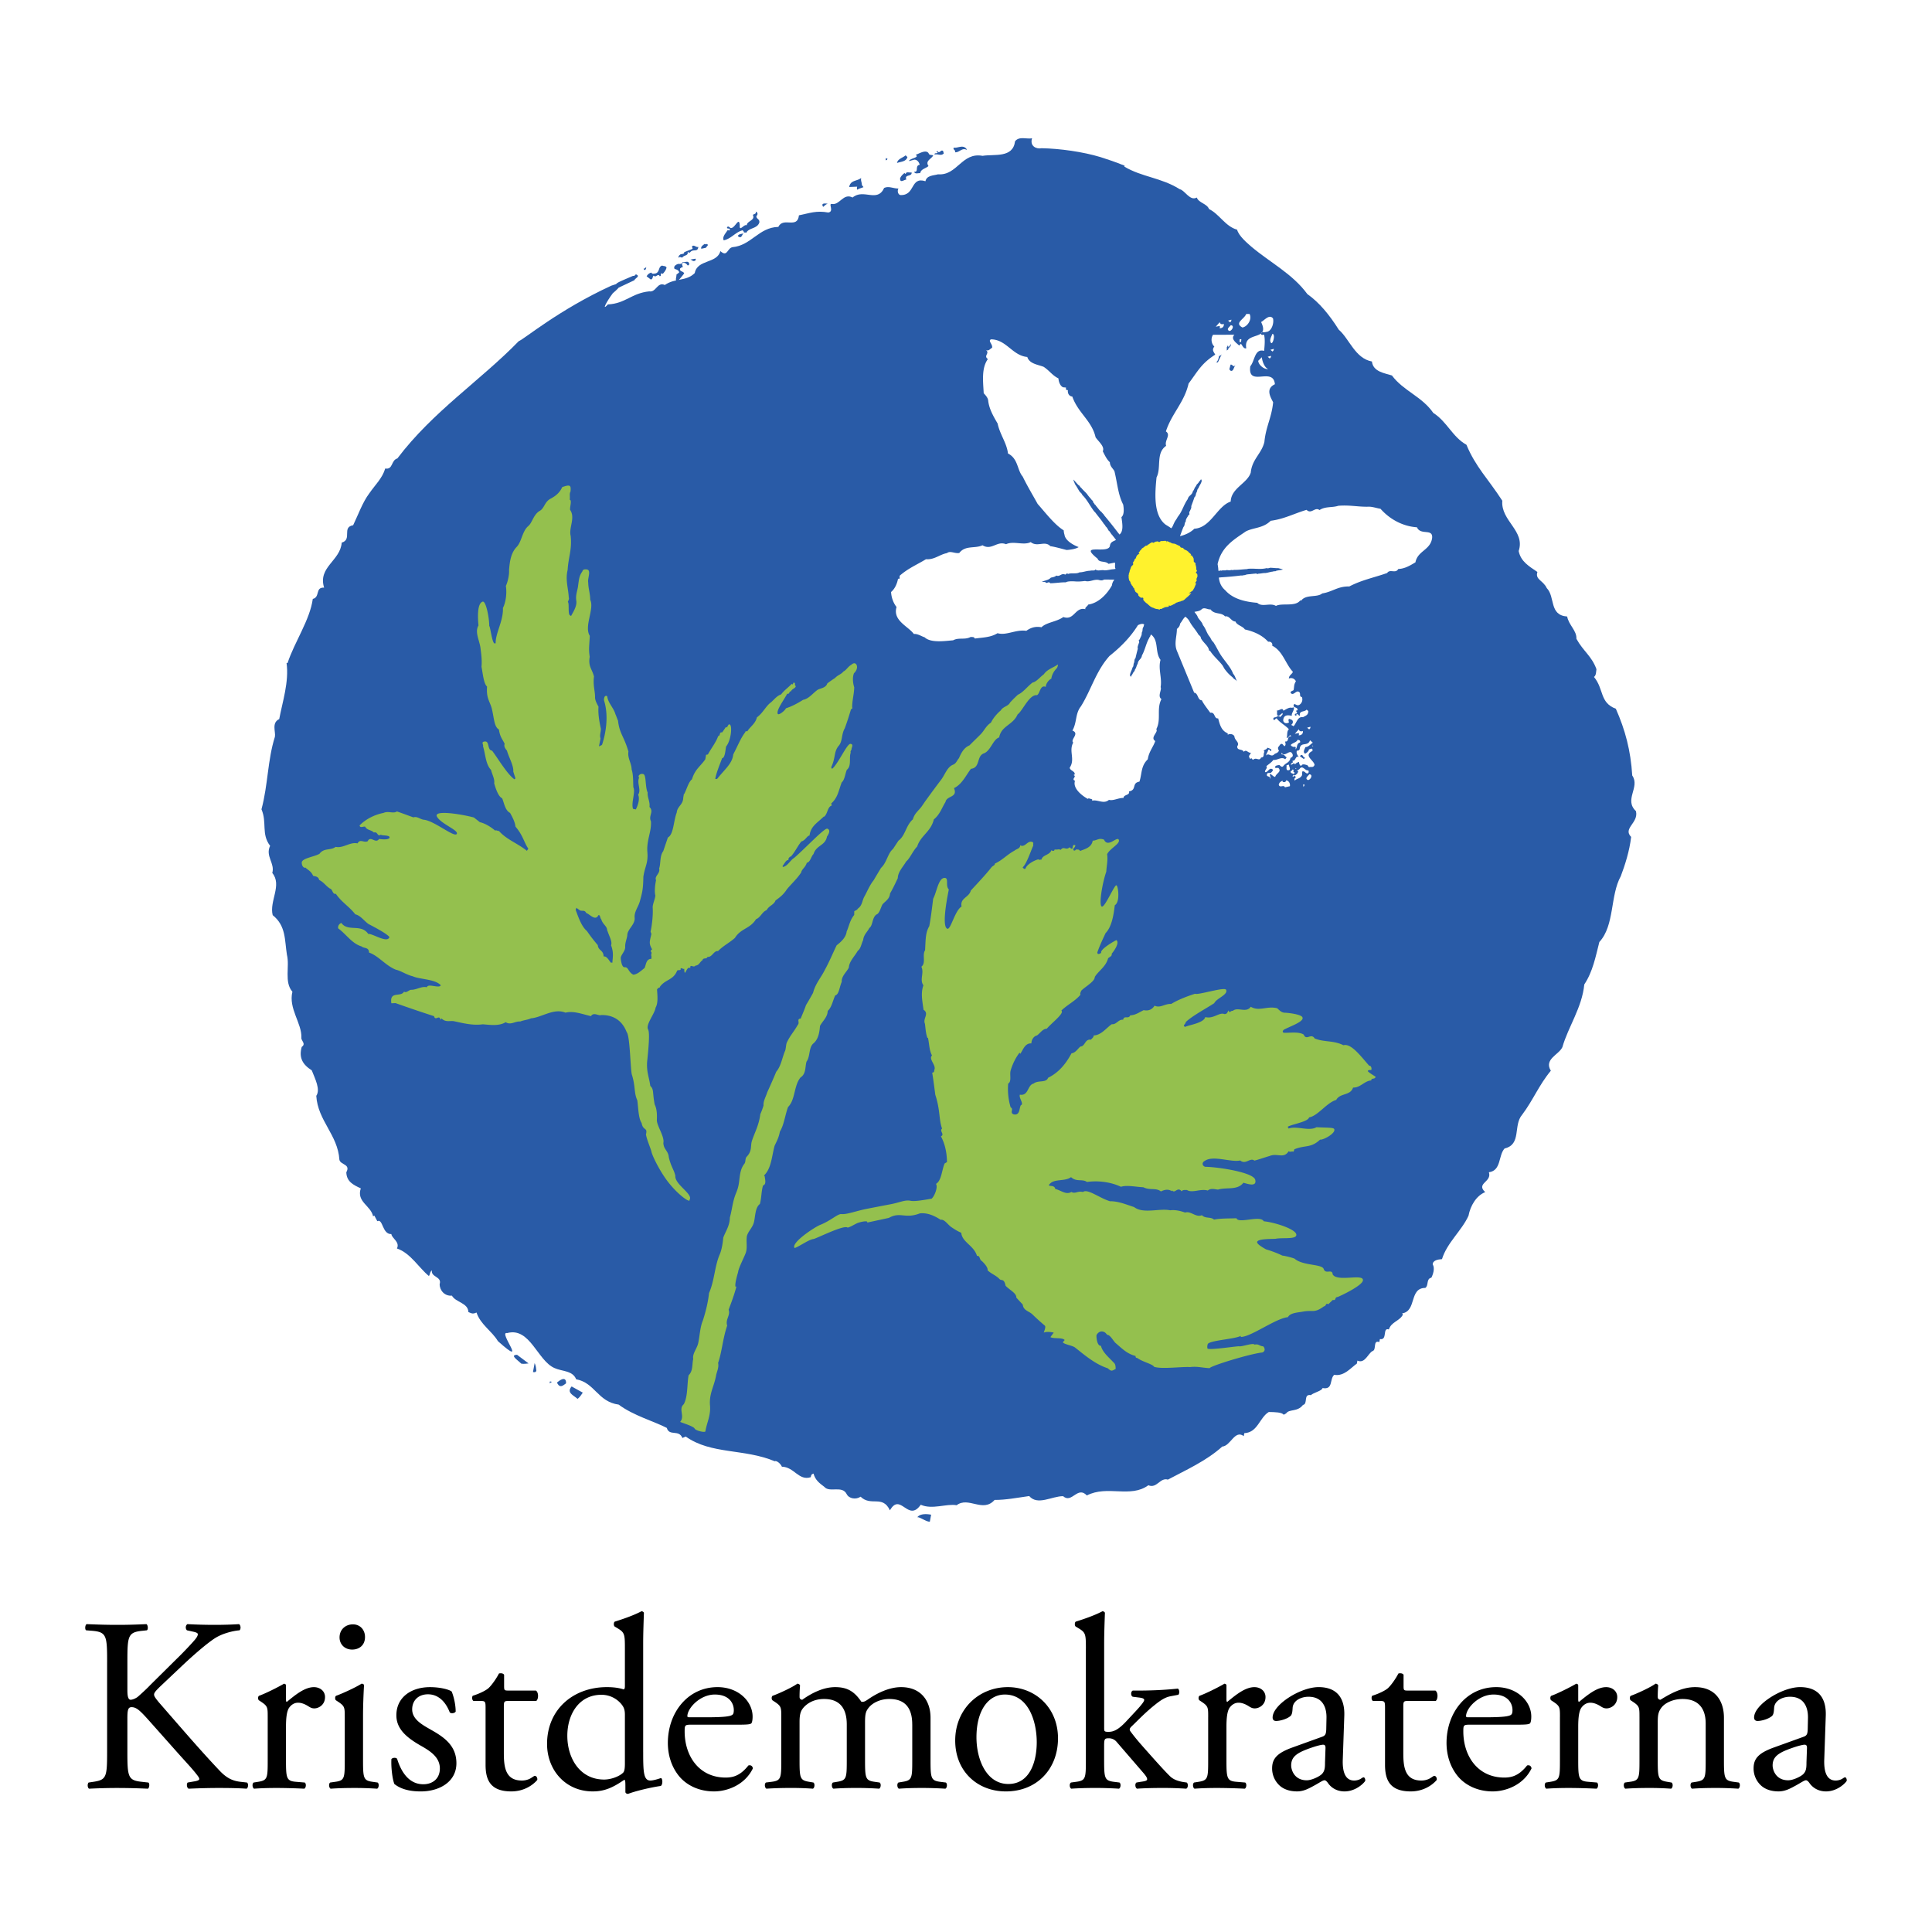 <svg xmlns="http://www.w3.org/2000/svg" width="2500" height="2500" viewBox="0 0 192.756 192.756"><g fill-rule="evenodd" clip-rule="evenodd"><path fill="#fff" d="M0 0h192.756v192.756H0V0z"/><path d="M103.912 14.788c1.84.033 4.137.356 5.885.886.775.246 1.451.474 2.404.855l-.018.099c1.754 1.043 3.693 1.094 5.529 2.254.494.092 1.006 1.212 1.691.826.205.551 1.016.599 1.221 1.149 1.035.5 1.627 1.737 2.799 2.056.186.65.986 1.311 1.428 1.7 1.861 1.575 4.111 2.709 5.582 4.725 1.18.833 2.186 2.044 3.135 3.553 1.062.915 1.623 2.863 3.309 3.176.113 1.046 1.32 1.167 1.996 1.395 1.148 1.545 2.996 2.092 4.127 3.736 1.375.871 1.912 2.405 3.307 3.176.92 2.22 2.143 3.369 3.578 5.583-.168 2.019 2.316 2.992 1.633 5.019.213 1.064 1.049 1.527 1.869 2.089-.246.774.564.822.932 1.607.863.878.217 2.706 2.037 2.838.15.848.971 1.41.922 2.221.689 1.255 1.527 1.718 2 3.035-.037.199-.012.613-.246.774 1.006 1.212.551 2.563 2.18 3.172.941 2.123 1.484 4.17 1.637 6.659.809 1.175-.854 2.405.369 3.553.293 1.182-1.34 1.7-.479 2.577-.158 1.406-.631 2.856-1.031 3.911-1.08 1.952-.602 4.911-2.141 6.573-.375 1.469-.65 2.955-1.502 4.233-.225 2.315-1.602 4.213-2.186 6.258-.344.757-1.861 1.192-1.152 2.35-1.184 1.421-1.775 2.95-2.863 4.39-.914 1.062-.035 2.966-1.75 3.366-.643.701-.305 2.198-1.568 2.375.33.983-1.328 1.087-.367 1.982-.885.349-1.482 1.365-1.666 2.356-.691 1.512-2.137 2.68-2.646 4.328-.416.024-.947.132-.922.547.242.353.016 1.027-.141 1.307-.531.105-.246.775-.598 1.017-1.641.004-.836 2.305-2.316 2.544l.08.117c-.326.657-1.156.709-1.402 1.483-.674-.229-.102 1.108-.896.961l-.055.298c-.676-.229-.246.774-.678.899-.451.224-.754 1.296-1.51.951l-.053.297c-.59.403-1.27 1.303-2.26 1.12-.488.422-.076 1.522-1.166 1.321-.057.296-.904.447-1.158.708-.793-.146-.264.874-.797.979-.543.721-1.387.385-1.676.844l-.246.135c-.17-.257-.875-.266-1.486-.276-.922.547-1.098 2.052-2.441 2.11l-.055.298c-.9-.679-1.311.987-2.143 1.039-1.6 1.446-3.721 2.386-5.428 3.299-.775-.245-1.094.925-1.949.562-1.781 1.312-4.094-.04-6.135 1.017-.943-.994-1.49.853-2.371.073-1.127-.004-2.537.966-3.381-.012-1.264.177-2.328.39-3.453.386-1.168 1.321-2.596-.379-3.789.529-.992-.184-2.445.469-3.579-.05-1.26 1.818-2.016-1.294-3.077.56-.734-1.571-1.883-.349-2.925-1.362-.47.323-1.164.194-1.387-.257-.449-.903-1.722-.114-2.225-.721-.54-.406-.899-.679-1.086-1.329-.217.063-.235.162-.272.361-1.201.393-1.656-1.024-2.882-1.047-.143-.334-.552-.642-.719-.543-3.043-1.281-6.337-.661-8.873-2.464l-.334.143c-.349-.884-1.307-.14-1.556-1.005-1.215-.636-3.359-1.238-4.798-2.324-2.1-.287-2.364-2.181-4.247-2.529-.348-.885-1.396-.771-2.151-1.116-1.71-.728-2.445-4.118-4.733-3.493-.971-.208 2.239 3.629-.919.806-.626-1.039-1.743-1.656-2.135-2.855-.335.143-.434.124-.812-.048-.033-.929-1.259-.951-1.645-1.638-.729.069-1.232-.536-1.222-1.149.246-.773-.899-.679-.771-1.373-.234.162-.19.479-.308.559-.98-.796-1.832-2.288-3.183-2.742.327-.657-.528-1.021-.555-1.436-.929.033-.833-1.59-1.401-1.285l-.305-.568-.118.08c-.212-1.064-1.682-1.439-1.227-2.789-.755-.346-1.413-.672-1.446-1.602.463-.837-.583-.723-.69-1.255-.154-2.489-2.151-3.884-2.305-6.373.427-.638-.102-1.659-.451-2.544-.918-.58-1.304-1.267-1.002-2.338.47-.323-.089-.632-.034-.929.059-1.424-1.307-2.907-.895-4.574-.845-.976-.254-2.507-.547-3.689-.238-1.479-.081-2.885-1.42-3.954-.356-1.398.966-2.999-.041-4.21.282-.972-.715-1.67-.216-2.706-.907-1.192-.29-2.309-.862-3.646.657-2.441.603-4.911 1.34-7.235.092-.496-.356-1.398.431-1.765.312-1.686.994-3.711.73-5.605l.099.018c.702-2.125 2.232-4.302 2.519-6.402.748-.169.219-1.189 1.13-1.123-.642-2.067 1.624-2.673 1.755-4.493 1.083-.312-.022-1.542 1.142-1.736.5-1.035.936-2.288 1.615-3.187.562-.818 1.303-1.501 1.585-2.474.793.147.562-.819 1.212-1.005 3.531-4.677 8.311-7.789 12.11-11.698.551-.206 3.971-3.113 9.242-5.539 1.36-.498 1.041 0 .138.763-.606.808-1.154 1.84-.484 1.11 1.758-.085 2.345-1.12 4.122-1.303.695.128.797-.98 1.553-.635 1.058-.727 2.111-.327 2.988-1.189.257-1.388 2.22-.922 2.559-2.192.701.643.667-.285 1.201-.392 1.875-.166 2.621-1.975 4.577-2.023.5-1.035 1.901.25 2.059-1.156 1.065-.213 1.733-.499 2.922-.279.631-.088-.034-.929.363-.855.793.147 1.131-1.123 2.068-.643 1.093-.925 2.458.559 3.148-.954.452-.224.91.066 1.425.06-.154.279-.011.612.187.649 1.524.078.962-1.872 2.511-1.379.11-.595.822-.565 1.255-.69 1.919.15 2.36-2.229 4.44-1.843 1.166-.194 3.029.254 3.242-1.45.408-.539 1.164-.195 1.697-.301-.244.771.412 1.099.943.992z" fill="#295ba7"/><path d="M53.51 136.743c-.037.199-.235.162-.334.145l.165-.893c.143.334.125.434.169.748zM56.473 138.019c-.235.161-.489.423-.749.17l-.163-.235c.373-.343.941-.647.912.065zM54.833 138.022l.037-.198.197.037-.234.161zM58.146 138.944c-.135.18-.29.459-.525.62-.44-.389-1.115-.616-.59-1.237l1.115.617zM52.738 136.03c-.194.015-.428.065-.731.021-.423-.409-1.149-.86-.417-.881l1.148.86zM92.77 151.815c-.316.044-1.036-.499-1.252-.436.271-.36.885-.35 1.381-.258l-.129.694zM72.839 22.71l.027.034c.44.142.872-1.241.942-.258-.049.695.415-.165.701-.011-.011-.428.877-.479.605-1.027.074-.113.375-.079.282-.333.207.054.24.301.072.434-.034.301.334.282.292.643-.195.647-1.063.517-1.306 1.038-.46-.235-.33.754-.83.332.041-.36.956-.104.463-.586-.723.19-1.132.845-1.881 1.002-.172-.354.203-.708.391-1.021.06.006.173.081.214-.006.06-.268-.301-.034-.274-.275.109-.14.189-.04.302.034zM70.51 24.333c.26.121-.028.24-.076.387l-.468.099c-.066-.221.162-.347.33-.48.059.007.173.08.214-.006zM63.433 27.369c.507.186-.055.368-.146.592l-1.526.72c-.416-.416-.647-.277 1.387-1.155.117.011.206-.024.285-.157zM69.398 25.809c.01.041.042.166-.042.187-.188.134-.322-.052-.467-.105l.509-.082zM88.533 15.812c.012.042-.018.094-.049.146l-.124.033.026-.229c.054.031.066.072.147.05zM90.534 15.671c-.136.48-.677.448-1.037.591.064-.417.571-.51.857-.764l.18.173zM92.644 15.278c.067.249.304.139.461.23-.169.356-.831.535-.468 1.058-.285.254-.763.294-.827.711-.229-.028-.495.134-.615-.145.511.084.05-.634.568-.686-.066-.248-.228-.514-.538-.518l-.538.144c.057-.281 1.104-.342.673-.625.402-.153 1.007-.537 1.284-.169zM64.473 26.646c-.007.06-.008.333-.214.279l-.046-.127c.12.014.193-.1.26-.152zM93.587 15.156c.209.121.285-.254.506-.093l.067.248c-.276.296-.623-.009-.942.122l.03-.052c.01.041-.003-.067.038-.079.083-.022.21.012.27-.093l-.158-.09.166-.044.023.081zM69.673 24.637c-.074.591-.54.133-.832.558a.234.234 0 0 1-.238-.073c.102.415-.365.31-.521.569-.125.031-.3-.146-.342.041-.124-.146.062-.28.135-.342.157-.083.395-.009.385-.227l.841-.34-.061-.25c.22-.186.385.126.633.064zM96.436 14.875l.021.083c-.473-.272-.762.295-1.179.23.121-.209-.244-.245-.123-.455.418.064.929-.34 1.281.142z" fill="#295ba7"/><path d="M92.237 16.23l-.207.055c-.085-.154.015-.27.139-.303l.068.248zM85.92 17.756c-.062.268.072.435.071.708l.16.202c-.194.099-.441.131-.608.264-.08-.1-.039-.187-.026-.307l-.795.032c.143-.715.763-.553 1.198-.899zM90.252 17.253c.022.083.064.072.117.101.015-.27.372-.099.577-.155.082.465-.755.159-.516.716-.217.014-.575.332-.623-.01-.055-.206.261-.513.445-.652zM64.983 27.195c.1.193.294.094.447.081.415-.166.23-.674.638-.78.174.081.333.007.434.202-.062.268-.235.46-.376.627-.026-.035-.085-.041-.146-.048-.134.106.065.22-.154.287-.173-.354-.389.2-.602-.068-.167.133-.034.301-.289.394l-.42-.322a.725.725 0 0 1 .468-.373zM68.083 26.16c.301.034.602-.205.681.169.02.093-.107.139-.141.166-.133-.167-.239-.301-.487-.269-.193.1 0 .274-.021.455-.113-.074-.162.073-.255.093-.101.354.307.249.4.502a8.77 8.77 0 0 1-.67.807c-.294-.094-.072-.435-.104-.682l.268-.213c-.007-.213-.24-.302-.447-.356-.153-.261.142-.44.363-.506.177.02.391.014.413-.166zM82.592 20.328c-.188.039-.329.205-.463.312-.286-.429.283-.333.463-.312z" fill="#295ba7"/><path d="M57.141 90.275c.055.047.112.092.167.138-.083-.025-.159-.047-.167-.138z" fill="#8ec067"/><path d="M109.02 83.875c-.119.702-.809.839-1.271 1.029-.088-.23-.342-.105-.404-.162-.039.118-.146.121-.201.123l-.07-.114c.031-.175.193-.18.215-.415-.467-.217-.066.7-.572.193-.385.361-.566-.156-.891.261-.232-.109-.324.01-.604-.04-.031.175-.193.181-.318.068-.197.529-.865.435-1.01.962-.117-.054-.264.067-.279-.05-.318.068-1.148.455-1.301.926-.094.119-.225-.051-.287-.108.432-.421.816-1.665 1.068-2.197-.07-.114.088-.272-.102-.346-.482-.187-.734.604-1.207.329-.006.349-.387.36-.58.541-.709.372-1.227.969-1.945 1.282.023.174-.24.241-.33.359-.555.715-1.41 1.616-2.074 2.334-.174.704-1.096.732-.921 1.599-.656.37-1.085 2.323-1.414 2.214-.561-.186-.085-2.807.142-3.918-.383-.396.071-1.229-.487-1.148-.56.081-.729 1.419-1.074 2.069-.102.803-.224 1.874-.387 2.728-.37.66-.356 1.176-.421 2.416-.316.475.122 1.275-.371 1.64.306.63-.202 1.286.204 1.854-.275.765-.115 1.516.014 2.442.598.389-.097.875.139 1.392.057.405.083 1.002.248 1.41l.055-.002c.135.586.115 1.237.404 1.76-.386.367.479.987.218 1.469.025.177-.092.24-.2.244.116.697.209 1.454.31 2.21.5 1.527.344 2.434.674 3.372-.292.246.297.581-.112.771.438.813.597 1.745.601 2.571l-.23.135c-.291.659-.308 1.724-.865 2.037.227.363-.192 1.294-.44 1.479-.48.074-1.65.31-2.1.207-.561-.113-1.098.18-1.959.341a312.459 312.459 0 0 0-2.411.465c-1.084.214-1.993.583-2.55.521-.37-.01-1.075.68-2.107 1.085-.504.197-2.949 1.79-2.537 2.303.395-.11 1.42-.853 1.869-.895.1-.016.437-.164.863-.352.24-.104.509-.222.78-.335.791-.329 1.603-.619 1.778-.453.329-.087.64-.303.958-.447.22-.1 1.143-.324.986-.057l2.167-.467c1.153-.65 1.592.129 3.093-.451.767-.08 1.44.23 2.077.638.379-.073.713.493 1.063.732.328.224.656.427.993.566.075.942 1.271 1.27 1.569 2.313.314-.084.238.396.475.496.254.239.631.651.58.928.346.354.846.508 1.176.867.207.225.469-.088.619.678.357.396 1.109.743 1.072 1.186.213.232.428.465.645.695.045.589.633.658.963.979.393.383.801.755 1.23 1.115.129.108-.021.464-.098.702.309-.129.768-.043.994-.002l-.332.453c.35.182 1.049.026 1.373.242.145.095-.225.217-.092.324.213.169.951.295 1.164.462.385.303.762.611 1.148.9.656.487 1.34.923 2.125 1.18.324.271.35.328.793.058-.01-.355-.041-.503-.236-.665-.441-.479-1.086-.997-1.232-1.633-.395.021-.461-.846-.449-1.037.057-.189.338-.484.668-.375.197.024.354.269.418.322.283-.018.625.646.82.81.264.224.488.429.709.609.377.305.744.541 1.287.684-.012.239.141.168.205.222.521.378 1.5.583 1.637.854.73.262 2.828-.028 3.592.032.693-.092 1.174.065 1.951.108.129-.238 3.996-1.427 5.256-1.565.348-.123.252-.467.092-.613-.408-.037-.426-.26-.852-.172-.178-.205-1.281.235-1.58.166-.391.006-2.691.37-3.109.244 0 0-.088-.119.004-.448.113-.388 2.729-.501 3.307-.838l-.012.112c1.012.01 3.492-1.863 4.713-1.975.213-.439.973-.456 1.508-.556.984-.183 1.111.19 2.088-.529.23.005.141-.377.43-.203l.447-.433c.377.092.146-.271.482-.291.404-.158 2.416-1.124 2.521-1.635.154-.759-2.561.179-3.016-.623-.039-.598-.691.034-.891-.525-.145-.525-2.07-.318-2.895-1.031-.146-.087-.998-.304-1.23-.316a10.838 10.838 0 0 0-1.625-.62s-.854-.448-.893-.692c-.061-.383 1.393-.334 1.836-.365.689-.143 2.139.099 2.072-.427-.066-.527-2.078-1.2-3.25-1.321-.346-.642-2.514.28-2.727-.302-.551.032-1.598-.003-2.23.137-.352-.312-.85-.07-1.215-.44-.605.257-1.104-.454-1.67-.263-.484-.177-1.01-.289-1.494-.227-1.051-.223-2.697.382-3.594-.32-.875-.288-1.59-.588-2.412-.585-.982-.279-2.264-1.296-2.693-.918-.518-.139-.795.218-1.152-.007-.557.313-1-.146-1.621-.303-.074-.529-.992-.087-.461-.576.486-.429 1.447-.164 2.043-.598.561.515 1.107.143 1.592.481 1.068-.152 2.34-.016 3.389.482.572-.195 1.473.012 2.24.047.646.333 1.256.019 1.746.417.256-.127.619-.257.969-.091l.117.056c.023.177-.008-.06.047-.062.264.347.539-.43.936.09.086-.181.365-.13.527-.136.537.337 1.34-.161 2.078.052.293-.246.635-.139 1.021-.092.838-.264 1.932.103 2.533-.686.395.105 1.352.457 1.184-.287-.166-.744-3.67-1.284-4.98-1.302-.283-.06-.422-.417-.02-.614.84-.544 2.602.188 3.5-.019.553.455.99-.327 1.418.015.525-.136 1.045-.329 1.518-.463.773-.32 1.404.31 1.896-.474.125.113.324-.011.496.043l.076-.239c1.137-.45 1.619-.089 2.566-.961.334.047 1.598-.647 1.406-1.057-.078-.165-.793-.129-1.768-.18-.758.438-2.021-.18-2.795.141.057-.074-.16-.156-.014-.222.568-.26 1.959-.474 2.074-.9.881-.149 1.758-1.475 2.703-1.741.391-.722 1.416-.4 1.682-1.235.715.036 1.16-.687 1.811-.708.014-.295.371-.071.439-.368-.24-.17-.652-.394-.785-.566.084-.18.264-.067.363-.13.037-.119-.002-.413-.219-.406-.771-.861-1.789-2.273-2.568-2.045-.996-.5-1.947-.293-2.871-.676-.354-.58-.836.263-1.088-.38-.484-.339-1.516-.149-2.012-.192-.18-.113-.031-.235.014-.296.557-.313 2.037-.801 1.871-1.221-.051-.271-1.094-.438-1.699-.478-.379.013-.574-.219-.824-.446-1.016-.263-1.805.353-2.637-.151-.453.664-1.309-.019-1.795.411-.225-.051-.285.305-.443-.045-.084.18-.113.358-.385.366-.52-.219-1.074.508-1.92.299-.137.595-1.637.785-1.992.975-.342-.107.068-.298.045-.474.623-.611 2.098-1.392 2.848-1.89.205-.479 1.404-.838 1.178-1.337-.143-.312-2.801.553-3.094.398-.887.28-1.777.644-2.379 1.017-.658-.037-1.082.449-1.664.172-.223.362-.578.551-1.084.448-.408.19-.803.498-1.344.517-.162.418-.605-.041-.705.436-.496-.043-.641.494-1.137.45-.547.372-1.047 1.097-1.807 1.121.023.177-.178.301-.27.423-.613-.1-.562.668-1.051.683-.293.246-.461.606-.887.679-.521.962-1.205 1.884-2.336 2.438-.197.539-1.006.21-1.445.579-.635.138-.48 1.256-1.373 1.106-.115.359.453.932.09 1.062-.168.359-.078 1.007-.691.908-.459-.162.035-.532-.314-.698a6.348 6.348 0 0 1-.248-2.378c.371-.206.121-.89.246-1.309.197-.662.5-1.27.887-1.778l.07.115c.277-.362.451-1.077 1.111-1.039.004-.355.229-.717.545-.785.301-.188.562-.669.996-.683.432-.537 1.801-1.549 1.447-1.805.676-.643 1.328-.909 1.896-1.565.086-.109-.133.059.098-.424.33-.358 1.359-.911 1.344-1.365.354-.594 1.109-1.024 1.322-1.846.139-.179.41-.187.369-.477.367-.438.768-1.132.465-1.355-.154.062-1.67.922-1.514 1.266-.246.182-.391.145-.387-.04.227-.658.529-1.288.82-1.92.615-.626.805-1.795.922-2.787.557-.309.332-1.946.166-1.98-.17-.148-1.162 2.252-1.467 2.113-.305-.137.045-2.322.453-3.479.027-.583.172-1.11.084-1.748.299-.591 1.326-1.035 1.162-1.433-.166-.397-1.08.849-1.473-.012-.518-.209-.694.087-1.129.101z" fill="#94c04e"/><path d="M104.139 67.279c-.379.267-.725.744-1.119.817-.508.387-.945.989-1.463 1.214-.271.25-.533.509-.781.778-.18.384-.689.384-.93.79-.402.342-.777.796-.979 1.222-.492.313-.674.805-1.031 1.163-.373.379-.754.736-1.112 1.104-.521.219-.799.682-1.051 1.283-.164.161-.266.519-.584.644-.596.234-.792.977-1.207 1.521-.209.275-.417.551-.611.813-.412.555-.772 1.053-.999 1.367l-.281.414c-.318.466-.736.696-.911 1.335-.703.609-.748 1.626-1.435 2.124-.187.279-.369.557-.551.835-.52.424-.612 1.349-1.193 1.887-.242.397-.486.806-.736 1.232-.395.494-.616 1.068-.94 1.655-.208.375-.194.873-.639 1.177-.04.112-.228.196-.353.25l-.009.381c-.442.543-.503 1.104-.753 1.654-.058.554-.517 1.002-.997 1.374-.4.826-.726 1.63-1.165 2.425-.384.791-.947 1.378-1.19 2.321-.225.411-.458.818-.704 1.221-.174.516-.354.898-.531 1.348-.443.021-.052.396-.298.638-.378.675-.778 1.074-1.091 1.769-.077.169-.087.626-.162.797-.302.689-.393 1.514-.887 2.095a56.516 56.516 0 0 1-.896 2.043c-.133.447-.414.89-.372 1.319a6.486 6.486 0 0 1-.324.879c-.134 1.096-.546 1.787-.828 2.637-.178.541.046 1.002-.534 1.609-.168.176-.073.504-.225.695-.397.5-.443 1.107-.515 1.708-.066.55-.16.843-.327 1.249-.34.825-.378 1.609-.605 2.4-.013.828-.414 1.355-.659 2.011-.047.529-.153 1.253-.391 1.763-.473 1.154-.495 2.553-1.029 3.768-.1.924-.325 1.836-.616 2.741-.282.66-.299 1.469-.462 2.242-.115.549-.601 1.063-.501 1.584-.128.6-.007 1.19-.46 1.637-.165.851-.062 2.13-.484 2.889-.563.489.144 1.188-.361 1.765.387.149 1.361.457 1.445.661.085.203 1.01.429 1.075.282.15-.91.535-1.559.464-2.534-.115-1.197.383-1.892.593-2.988.068-.44.309-.798.211-1.308.376-1.062.473-2.474.907-3.719-.208-.622.35-1.033.143-1.588.302-.808.571-1.518.806-2.412-.071.27-.336.262.139-1.341.042-.433.668-1.592.786-1.988.15-.512.001-1.062.093-1.618.149-.507.541-.801.692-1.34.151-.542.11-1.488.601-1.85.168-.59.138-1.269.319-1.854.378-.095.169-.717.163-.917l-.066-.074c.37-.362.561-.843.696-1.361.136-.521.214-1.082.357-1.603.239-.51.42-.825.529-1.415.204-.332.332-.733.442-1.146.121-.446.22-.907.373-1.308.32-.314.47-.758.591-1.225.16-.613.271-1.266.654-1.721.565-.367.441-1.04.598-1.588.384-.49.199-1.414.697-1.819.494-.417.6-1.141.646-1.737.265-.497.751-.863.771-1.501.396-.333.503-1.026.75-1.542.386-.085.43-.895.646-1.342-.031-.593.466-.953.707-1.427.049-.646.583-1.127.897-1.685.307-.208.354-.708.536-1.065.048-.531.416-.812.624-1.213.35-.241.257-1.027.7-1.338.314-.102.424-.691.604-1.008.284-.333.709-.531.752-1.087.281-.488.527-1.007.775-1.531.015-.64.529-1.126.836-1.663.379-.317.66-1.049 1.097-1.496.347-1.1 1.364-1.457 1.664-2.705.624-.508.8-1.173 1.164-1.737.108-.656 1.257-.408.847-1.383.814-.386 1.205-1.311 1.695-1.928.95-.105.534-1.281 1.288-1.54.689-.264.896-1.391 1.525-1.594.217-1.18 1.363-1.207 1.838-2.294.498-.351 1.156-1.996 1.92-1.92.314-.102.312-1.081.891-.823-.01-.333.359-.761.549-.809.119-.789.697-1.136.59-1.138a.482.482 0 0 0 .068-.292c-.465.328-1.066.48-1.406.985zM84.949 74.802c-.036.065-.134.173-.071.281-.192.515.105 1.332-.389 1.719-.167.389-.207.996-.511 1.259-.309.804-.381 1.518-1.047 2.104l.057.2c-.442.138-.398.82-.767 1.125l-.028-.025c-.726.697-1.303.98-1.427 1.899-.253.015-.393.481-.817.589-.384.487-.632 1.045-1.043 1.507-.118-.009-.189.124-.26.255-.018.034.037.083.065.109-.272-.103-.431.346-.628.56l.017.116c.497-.087.726-.667 1.149-.921 1.059-.905 3.008-2.994 3.292-2.901.453.148-.033.787-.033.787-.171.929-1.056.829-1.345 1.749-.224.189-.309.804-.669.867-.114.439-.5.628-.561.968-.427.645-.974 1.13-1.438 1.692-.312.504-.725.816-1.12 1.096-.158.447-.637.501-.886.965-.459.171-.599.734-1.058.905-.605.976-1.502.894-2.107 1.869-.547.486-1.15.771-1.688 1.316-.409-.078-.591.644-1.044.573-.114.291-.416.013-.521.362-.199.064-.311.504-.682.509-.187.273-.573-.23-.513.27-.383-.352-.57 1.12-.609.047-.125.083-.281-.16-.37.005.083.226-.305.054-.349.211-.38.937-1.186.839-1.712 1.59.019.117-.199.065-.225.19-.021.02-.039.043-.059.065.04.6.127 1.367-.145 1.819-.075.607-1.015 1.698-.745 2.177.244.43-.093 3.02-.106 3.353-.035.949.214 1.45.325 2.276.381.374.199.59.436 1.85.228.454.243 1.038.217 1.565 0 .571.795 1.677.65 2.276.028.666.487.763.543 1.423.226.979.511 1.22.651 1.85-.073.891 1.842 1.842 1.411 2.419.103.309-1.003-.385-2.062-1.707-.826-1.031-1.637-2.651-1.737-3.131-.053-.265-.478-1.232-.542-1.707.189-.723-.291-.332-.434-1.138-.337-.469-.344-1.796-.434-2.277-.34-.723-.17-1.409-.542-2.561-.145-.605-.18-3.863-.514-4.229-.551-1.416-1.652-1.722-2.559-1.701-.222.117-.735-.332-1.001.109-.838-.187-1.732-.555-2.542-.346-1.167-.483-2.366.474-3.446.565-.308.153-.722.172-1.071.317-.485-.054-.958.398-1.447.066-.672.406-1.517.272-2.289.212-.922.127-1.798-.069-2.836-.301-.397-.09-.882.137-1.275-.285l-.103.145c-.125-.585-.515.163-.647-.368a136.4 136.4 0 0 1-3.85-1.307l-.413.019c-.197-1.268.941-.568 1.268-1.162.225.161.428-.127.682-.182.574.017 1.039-.381 1.597-.256.1-.423 1.253.162 1.384-.199-.57-.629-2.141-.582-2.795-.896-.599-.134-1.16-.537-1.678-.653-1.016-.394-1.743-1.392-2.685-1.713-.006-.558-.52-.395-.739-.611-.949-.268-1.557-1.238-2.342-1.805-.043-.288.146-.468.32-.54.654.925 1.966.049 2.685 1.102.381-.082 1.935.986 2.111.302-.355-.414-1.754-1.114-2.098-1.302-.448-.323-.789-.844-1.307-.96-.629-.808-1.358-1.194-1.94-2.048-.34.091-.307-.459-.586-.521-.417-.26-.612-.638-1.076-.854-.076-.351-.362-.359-.601-.413-.221-.494-.5-.557-.79-.844l-.048.045s-.289-.065-.3-.513c-.01-.447 1.188-.569 1.764-.886.455-.622 1.111-.309 1.616-.696.757.169 1.425-.516 2.184-.347.273-.495.62-.028 1.016-.218.288-.604.778.304 1.139-.228.12.027.98.139 1.04-.134.049-.274-.832-.172-.857-.289-.403.244-.282-.341-.71-.214-.249-.279-.67-.206-.865-.584-.199-.044-.516.163-.558-.125.668-.685 1.586-1.092 2.388-1.248.483-.226.972.106 1.335-.146.512.17 1.214.438 1.645.591.389-.136.671.206 1.077.241 1.011.114 3.004 1.781 3.245 1.417.242-.364-1.537-.983-1.962-1.716-.427-.733 2.489-.251 3.679.071l.593.467c.519.116 1.088.466 1.53.843.094-.09.239.054.367.026.777.884 1.9 1.246 2.835 2.017-.085-.123.154-.156.074-.282-.437-.674-.501-1.28-1.255-2.165-.041-.425-.269-.888-.538-1.365-.5-.26-.583-.97-.791-1.459-.342-.157-.599-.802-.795-1.501.081-.394-.231-.944-.312-1.327-.552-.581-.554-1.586-.803-2.369.074-.167-.253-.441.207-.469.459-.029.201.857.698.915.53.682 1.465 2.292 2.206 2.841.066.049.067-.087.132-.053.013.007-.236-.72-.221-.714.052-.573-.471-1.469-.63-2.075-.157-.196-.332-.406-.23-.68-.262-.541-.445-.643-.575-1.43-.48-.281-.463-1.068-.713-2.109-.206-.731-.559-1.018-.467-2.17-.346-.306-.417-1.306-.556-1.975.053-.536-.001-1.128-.086-1.744-.052-.801-.63-1.679-.215-2.379-.07-.739-.149-2.192.415-2.378.326-.108.664 1.604.659 2.42.119.129.283 1.737.545 1.757-.003-.062.096.024.096-.039-.029-.983.783-2.239.723-3.507.252-.479.423-1.389.295-2.198.205-.44.351-1.166.318-1.591.063-.831.183-1.701.751-2.293.516-.519.551-1.575 1.166-2.09.403-.338.517-1.163 1.155-1.523.458-.259.464-.889 1.066-1.206.482-.254.923-.594 1.162-1.156.861-.315.882-.138.831.446-.141.218-.017.587-.085.808.264.018-.018.808.052 1.026.535.782-.158 1.789.05 2.59.139 1.412-.225 2.071-.304 3.394-.244 1.003.07 1.823.113 2.762.06.037-.027.311-.096.424.176.114-.027 1.314.248 1.352.034.005.067.101.103.014.09-.217.589-.901.497-1.48-.091-.572.112-.986.173-1.448.088-.669.12-1.032.398-1.428.075-.074.016-.312.485-.246.471.065.036.938.135 1.304.003.615.193 1.068.198 1.72.444.896-.644 2.649-.041 3.601-.06 1.075-.123 1.341-.01 2.085-.163.983.226 1.191.426 1.966-.108.88.099 1.4.108 2.029-.022.32.182.692.345.988-.055.64.057 1.393.235 2.2 0 .362-.145.656-.039.947.02.02-.166.812-.144.83.019-.065.283-.125.304-.191.408-1.237.66-2.958.188-4.436-.001-.255.076-.522.32-.403.085.697.645 1.139.835 1.835.032.029.213.569.246.597.146 1.326.584 1.526 1.04 3.096-.106.67.307 1.135.32 1.783.184.567.137 1.252.171 1.789.237.438-.239 1.569-.035 2.123.021.056.239.043.271.087.161-.277.452-1.018.241-1.476.338-.486-.146-1.123.095-1.698-.06-.039.004-.086-.055-.126.001-.106.192-.331.489-.229.296.102.16 1.278.423 1.836-.056.438.26.936.179 1.434.478.495-.128.859.15 1.443.059 1.088-.468 1.88-.354 3.125.07 1.089-.25 1.358-.405 2.397-.021 1.339-.127 1.599-.343 2.428-.147.564-.587 1.068-.527 1.66.067.669-.708 1.146-.731 1.711-.014.327-.237.773-.212 1.197.027.421-.456.823-.443 1.125.012.258.111.938.391.91.389-.035.331.461.856.741.41-.032.693-.319 1.131-.668.16-.378.151-.8.56-.904a.57.57 0 0 1 .096.017c.022-.124.047-.247.009-.348-.046-.142.115-.29-.04-.383-.002-.15.016-.183.125-.232-.321-.607-.273-.68-.071-1.548l-.083-.225c.065-.287.277-1.435.209-2.459.032-.395.224-.745.269-1.141-.109-.425-.024-1.108.067-1.534-.186-.418.443-.656.312-1.173.173-.493.042-1.248.41-1.729.115-.347.344-1.013.459-1.36.577-.283.567-1.692.885-2.489.058-.639.63-.757.649-1.48l.064-.384.027.025c.249-.463.438-1.225.781-1.479.303-.999.796-1.244 1.32-1.98.043-.157.06-.34.085-.465l.182-.031c.319-.596.837-1.256 1.022-1.829.27-.047.068-.432.403-.371l.375-.545.055.051c.136-.024.186-.48.377-.247.19.234.07 1.548-.412 2.143-.073.305-.102 1.146-.397 1.167-.284.744-.616 1.568-.69 2.087.066-.058.135.037.2-.032.802-1.008 1.497-1.51 1.599-2.435.483-.919.732-1.606 1.192-2.202.034-.216.208-.006.251-.164.305-.441.77-.721.915-1.325.626-.453.893-1.143 1.427-1.516.323-.297.59-.644.988-.773.303-.414.743-.701 1.057-1.056.146.185.116-.14.234-.131l.109.101c-.062.041.019.116-.016.183l.083.076c-.052.249-.377.247-.492.536-.155-.092-.133.324-.36.213-.354.662-1.117 1.67-.95 2.017.08.168.661-.256.82-.555.612-.199 1.176-.505 1.709-.844.566-.095.983-.674 1.448-.999.319-.173.818-.18.972-.646.261-.19.518-.377.762-.528.296-.322.594-.344.845-.658.261-.105.474-.503.752-.642.081-.074.261-.219.397-.163.25.09.329.58-.098.979-.168.39-.118.981.023 1.406-.02.723-.205 1.295-.206 1.985.074.167-.089.166-.125.232a29.285 29.285 0 0 1-.611 1.869c-.372.635-.191 1.343-.663 1.814-.441.623-.243 1.1-.682 2.052-.028.1.082.104.056.202.619-.468 1.511-2.564 1.863-2.512.345.057.079.379.09.588zM61.098 96.058c.016-.474.164-.973-.13-1.741.143-.355-.19-.917-.356-1.43l-.038-.076c0-.417-.447-.579-.588-1.103-.135-.109-.079-.429-.278-.41-.31.65-.865-.104-1.217-.204-.163-.347-.421-.163-.63-.265a7.755 7.755 0 0 1-.365-.268c.029.084-.084.158-.053.242.269.722.578 1.64 1.116 2.085.346.51.72.986 1.083 1.407.046.567.554.458.585 1.133.299-.055.499.348.702.595.055.067.111-.027.169.035z" fill="#94c04e"/><path d="M115.572 60.775a1.176 1.176 0 0 1-.295-.044l-.121-.042.002-.005c-.088-.052-.186-.055-.279-.113-.023-.004-.051-.061-.084-.042-.01-.027-.051-.03-.062-.058-.051-.024-.08-.087-.139-.103-.01-.032-.051-.066-.072-.085-.094-.08-.207-.136-.281-.238a.607.607 0 0 1-.158-.179c-.053-.046.033-.2-.053-.216-.004-.052-.18-.002-.213-.013-.059-.077-.15-.104-.207-.188-.07-.043-.012-.159-.082-.197-.047-.111-.193-.131-.264-.243.008-.101-.117-.15-.084-.251-.01-.054-.053-.077-.094-.105.014-.039-.027-.042-.045-.081-.045-.043-.012-.136-.104-.142-.008-.042-.049-.071-.047-.111-.035-.064-.076-.087-.1-.153.002-.009 0-.03.012-.039-.051-.061-.027-.129-.109-.16a.943.943 0 0 1-.082-.334c-.041-.059.043-.12-.018-.179-.016-.059.066-.085.021-.129a.957.957 0 0 1 .053-.196c.055-.099.031-.247.107-.331.02-.073.033-.148.076-.213.012-.116.178-.176.207-.278.018-.038-.004-.096-.039-.154.061-.072.088-.148.143-.221.047-.053.002-.148.09-.168.084-.093.145-.13.078-.12-.016-.05.066-.055.018-.1.045-.018.074-.068.084-.118.035-.077.227-.146.252-.229.02-.001-.07.004-.072-.017-.012-.018 0-.052.008-.066.025-.004.012-.039.029-.051.082 0 .043-.116.117-.128l-.004-.005c.016-.033.057-.036.07-.075.033.011.006-.056.045-.049l.002-.015c.033.011.014-.039.035-.044.021-.011.037-.065.074-.048l.004-.015c.029-.021.064-.065.113-.056.023-.022.004-.077.059-.067.002-.015.045-.022.059-.035.039.007.012-.044.039-.05.027-.036.088-.02.102-.043l-.004-.006c-.016.023.043.013.074.014.045-.027.055-.104.123-.106l.002-.015c.045.034.066-.05.107-.052.082-.073.189-.12.273-.166.039.012.105.037.148.055.088-.066.156-.081.258-.134.049.05.074-.042.119-.003.057 0 .135.019.178.068.064-.008.109-.087.166-.086.059-.067.131.019.189-.027.051.01.123-.023.18.003.064-.091.102.065.156-.029.211.455-.051-.121.146.07.023-.017.059-.011.07.012.021.046.086.006.111.037.027.021.045.034.055.067.01-.003.012-.008.014-.018.061-.021.082.052.145.053.006.017.041.033.037.022l-.002.006c.129.054.293.014.447.123l.016-.007c.018.045.066.007.08.051.061.032.168.062.24.117.105.014.02.11.115.127.016.044.168.039.205.056.086.036.076.153.184.152.037.058.023.024.062.036.033.052.127.03.146.09.016-.007.021-.006.041.002.002.046.062.047.082.082a.058.058 0 0 1 .062.058c-.014.04.045.034.037.069.012-.008.01-.023.016-.029.049.04.094.115.16.138-.016.034.027.051.027.072.047-.001-.08.07-.053.055l.139.039.006-.004c.012.053.086.072.062.141.037.017.07.033.072.08-.023.042.029.036.035.063.008.125.01.196.018.32-.021.032.104.083.121.127.045.029.064.064.051.118-.023.016.004.031.002.046-.004.071.064.146.043.229.043.05.014.127.027.187.014.074.004.145.072.199.018.07-.146.151-.096.211-.014.049.133.083.109.136.045.061.014.116.043.183-.033.123-.078.2-.115.317-.004.024.064.116.027.136-.018.084-.148.187-.137.282l.094-.001c-.035.106-.111.216-.127.322-.037.008-.01.06-.057.057.033.104-.08.134-.088.226-.055.016.002.077-.059.087-.023.053-.365.256-.398.301-.029.042.252-.065.238-.017-.039-.007-.027.041-.061.051-.178.235-.418.392-.609.588-.027.011-.057.036-.088.061-.08.073-.238.06-.303.13-.088.004-.174.05-.264.06-.076.032-.039.05-.076.032-.053.036-.107.016-.15.06-.014.07-.113.046-.129.11-.035-.032-.033.015-.061.02-.096.009-.133.099-.23.102-.025.052-.096-.013-.104.058-.055.01-.1-.033-.158-.044-.031.004.014.105-.008.101-.039-.007-.055.057-.104.032-.053.046-.123-.028-.158.048-.021.011-.045-.004-.07-.003.008-.014 0-.031-.01-.033-.078-.003-.049.095-.127.07-.006.03-.041.029-.062.035-.096-.008-.119.112-.223.093-.059.009-.152-.013-.164.072-.02.027-.059.01-.086.015.021-.047-.012-.062-.04-.058z" fill="#fff22d"/><path d="M125.371 73.831c-.057-.047-.141-.065-.115-.15-.055.061-.275.032-.217.19-.193-.005-.275.032-.381.208.166.036.35-.341.551-.065l.162-.183zM124.209 73.859l-.084-.018c-.076.255.066.375.287.349-.004-.163-.226-.192-.203-.331zM128.164 67.785l.055-.061.086.071-.055.061-.086-.071zM126.992 72.437l-.129.316.465-.191c-.086-.073-.199-.168-.336-.125zM126.646 72.943l-.447-.167-.182.486c.082-.037.162-.129.275-.087l.062.266c-.004-.217-.04-.514.292-.498zM128.521 69.686c-.242.274-.721-.025-1.109-.089.057.048-.023.14-.051.17.307.047-.018.358.311.265.137-.098.188-.268.354-.233.195.005.123.424.422.197l-.031-.079.166-.02c.054-.062-.06-.158-.062-.211zM126.49 71.265c-.057-.047-.059-.103-.031-.133-.109.067-.221.027-.301.173.112-.014.252.105.332-.04zM124.764 72.891c-.113-.096-.309-.156-.471-.027l-.268.305c.242-.22.359.04.637.008l.102-.286zM127.34 69.961c-.059-.103-.385.1-.199-.168-.113-.15-.195-.059-.305.008-.074.309.394.282.504.16zM128.045 68.428c-.115-.15-.17-.09-.277-.022-.055.061-.109.123-.105.176.167.145.214-.19.382-.154z" fill="#2482a2"/><path d="M130.098 78.247l-.082.037.035.241c.023-.085.16-.183.047-.278zM130.473 77.819c-.336-.179.072-.418.15-.565.443.003.102.618-.15.565zM130.455 77.164c-.221.026-.285-.294-.531-.184l-.018.357c-.184.378-.516.308-.732.552-.002-.109-.086-.181.049-.279.109-.067.023-.139-.031-.188-.084-.017-.139.044-.166.074l-.084-.072c.434-.324-.309-.155-.152-.502.084.018.135-.098.189-.158l.113.096-.055.061c-.025.085.088.126.145.174l-.107.122c-.025.085.031.133.059.157a.594.594 0 0 0 .402-.458c-.027.03-.082.037-.139-.011l.244-.166c.32-.476.561.208.889.114.058.105.062.268-.075.311zM128.691 78.439l-.494.113c-.119-.314-.494.113-.615-.256.049-.225.158-.292.35-.397.055-.006.029.079.029.079.141.12.359.039.355-.125.307.047.426.362.375.586z" fill="#fff"/><path fill="#fff" d="M129.225 76.653l.027-.031.084.073-.027.03-.084-.072zM130.99 74.475l.028-.031-.084-.071-.028.03.084.072zM128.621 76.833c-.385.1-.23-.301-.264-.489l.248-.056c-.021.194.206.441.016.545zM128.754 75.614c-.098.504-.457.464-.725.824-.135.153-.277-.022-.391-.118-.193.05-.414.021-.436.27.111.041.221.028.332.017.398.391-.234.547-.307.911-.25-.052-.312-.265-.533-.293-.023.194.146.338.014.491.074-.31-.283-.186-.314-.374.018-.304.16-.184.408-.24.105-.122.215-.189.184-.322-.34-.289-.461.301-.768.254-.061-.211.295-.391.123-.589.217-.188.543-.391.701-.629.391.062.82-.371 1.189-.059.023-.085.162-.128.104-.23-.113-.042-.229-.302-.422-.252-.055.006-.115-.205-.031-.132.344.397.791-.395 1.023.016.116.151.122.368-.151.455zM129.256 74.761l.021-.194c-.059-.103-.166-.035-.25-.053-.699-.273.379-.372.424-.706.166.034.305.046.256.271-.385.1-.236.493-.451.682zM130.611 72.769l-.197-.168.328-.093c.004.109-.021.193-.131.261zM129.549 73.359c.082-.037.023-.14.051-.226l-.414.077.402-.458c.004.164.201.278.393.173.064.321-.21.463-.432.434zM125.531 35.998l.363-.36c.037.45.307 1.08.627 1.168-.337.09-.951-.358-.99-.808zM123.824 34.113h-.164l.026-.269h.164l-.026.269zM124.34 31.323l.328-.001c.275.54-.203 1.26-.705 1.352-.859-.448.16-.812.377-1.351zM122.635 33.015c-.338-.179.07-.419.15-.565.442.002.1.617-.15.565zM126.83 34.231c-.25-.291.053-.682.111-.919.329.004.075 1.005-.111.919zM126.676 35.763l-.197-.169.328-.093c.004.109-.022.193-.131.262zM122.723 32.154l-.197-.167.328-.094c.003.108-.022.193-.131.261zM126.953 35.068l-.199-.168.33-.094c.004.11-.022.195-.131.262zM121.66 32.745c.082-.037.025-.14.049-.226l-.412.076.402-.458c.004.164.201.277.393.173.062.321-.209.463-.432.435zM125.922 33.155c.145-.196.154-.5-.102-1.026.346-.181.816-.812 1.186-.363.121.449-.131 1.35-.707 1.352-.117.061-.262-.004-.377.037zM125.922 33.155c-.047.016-.088.052-.121.122a.583.583 0 0 0 .121-.122z"/><path d="M127.021 40.134c-.146 1.53-.727 2.432-.873 3.961-.277 1.17-1.232 1.712-1.361 3.062-.35 1.081-1.955 1.535-2 2.885-1.357.453-1.977 2.614-3.627 2.708-.371.368-.893.615-1.434.743.117-.316.229-.628.348-.921.148-.099.092-.437.232-.542-.01-.219.119-.374.217-.536l.047-.113c.215 0-.014-.26.141-.374.061-.177.178-.303.141-.507.102-.275.232-.621.324-.902.162-.106.107-.346.223-.495.045-.112.059-.331.168-.387.094-.282.264-.438.326-.727.006-.091-.055-.126-.062-.19-.059.12-.145.197-.215.289-.082.177-.232.198-.287.417-.135.093-.191.388-.316.508-.098.431-.414.382-.514.791-.336.452-.531 1.122-.859 1.581l-.008-.007c-.037.063-.062.155-.119.162-.104.255-.27.396-.373.649-.102.198-.146.388-.277.502a.076.076 0 0 0-.008.021c-.238-.188-.496-.316-.605-.402-1.219-.987-1.002-3.237-.863-4.678.506-.99-.096-2.429.959-3.151-.195-.539.514-1.082-.025-1.439.584-1.801 1.836-2.884 2.264-4.775.943-1.262 1.258-1.983 2.658-2.886-.139-.27-.367-.449-.086-.81-.229-.18-.424-.719-.135-1.17l2.135-.005c-.453.451.324.899.471 1.079l.184-.18c.145.18.275.539.529.449-.213-1.207.957-1.082 1.463-1.466l-.01.022c.064.18.236.089.318.089.121.449.061 1.079.01 1.619-.959-.267-.918.993-1.379 1.534-.291 2.161 2.299-.007 2.453 1.793-.948.452-.45 1.26-.175 1.799zM142.885 53.664c-.156 1.229-1.441 1.269-1.666 2.439-.535.322-1.07.645-1.713.665-.273.498-.828-.036-1.109.401-1.332.47-2.531.691-3.775 1.342-1.178-.024-1.676.541-2.705.695-.518.445-1.637.052-2.113.739l-.068-.059c-.477.688-1.84.241-2.434.566-.582-.35-1.381.164-1.867-.31-1.127-.087-2.402-.354-3.189-1.248-.447-.389-.586-.819-.641-1.268l.248-.027a29.756 29.756 0 0 0 1.975-.185c.123.031.244-.041.393-.036.176-.107.504-.072.73-.13.066.05.113-.028.188-.021.029 0 .049.017.049.025.133-.099.279.087.365-.018.221.003.432-.07.684-.061.289-.032.482-.122.773-.146.092-.071.236.012.312-.076.213-.057.461-.071.672-.129-.109-.057-.309-.095-.459-.135-.295.007-.537-.038-.816-.041-.1.029-.223.084-.348.035-.596.16-1.221.012-1.873.07l-.055.028c-.469.02-.885.09-1.301.074-.084.02-.215.04-.291.008-.154.063-.307.024-.486.011-.049.062-.275.024-.377.035-.061-.015-.123.063-.16.013-.029 0-.088-.006-.1.02-.047.001-.107.007-.17.012a4.098 4.098 0 0 0-.078-.666c.371-1.725 1.607-2.437 2.824-3.271.758-.391 1.713-.298 2.471-1.056 1.324-.164 2.404-.748 3.582-1.091.486.475.828-.331 1.293.021.584-.386 1.256-.223 1.869-.426 1.158-.097 2.014.121 3.006.091.41-.013.846.156 1.207.207 1.002 1.132 2.334 1.764 3.637 1.846.367.847 1.594.075 1.516 1.057zM114.736 63.537c.027-.088.061-.165.096-.237.82.609.363 1.739.953 2.535-.252.905.17 1.803.01 2.718.148.275-.344.896.082 1.199-.518.991.006 2.01-.514 3.001.242.285-.654.828-.102 1.181-.191.577-.635 1.054-.748 1.824-.701.675-.568 1.433-.83 2.225-.812.142-.227.833-1.041.976.102.419-.523.283-.549.652-.521-.014-1.012.31-1.451.191-.537.468-1.17-.079-1.705.091.164-.207-.23-.171-.299-.252l-.115.062c-.646-.362-1.51-1.08-1.271-1.801-.416-.19.236-.423-.145-.573l.115-.062c.062-.329-.494-.384-.492-.682.564-.837-.123-1.65.348-2.496-.334-.294.68-.9-.082-1.199.471-.847.27-1.686.844-2.41 1.012-1.612 1.504-3.536 2.861-5.039 1.166-.927 2.115-1.912 2.832-3.069.318-.154.502-.153.621-.073-.023.084-.047.168-.068.251-.137.116-.049.45-.176.572.029.219-.082.39-.162.563l-.035.118c-.211.022.037.262-.102.391-.043.185-.146.325-.09.526-.074.288-.168.65-.232.943-.148.123-.072.359-.172.52-.033.119-.023.341-.127.409-.064.294-.217.468-.252.766.006.093.068.122.08.186.049-.127.125-.215.184-.314.064-.187.209-.224.242-.449.125-.107.15-.412.262-.545.055-.443.369-.427.43-.85.285-.49.414-1.185.691-1.682l.008.006c.029-.065.047-.16.101-.173zM111.186 57.828a1.075 1.075 0 0 0-.25.579c-.486.866-1.322 1.761-2.375 1.914-.051.177-.34.273-.271.46-1.014-.268-1.117 1.174-2.197.779-.68.486-1.68.522-2.184 1.022-.594-.111-1.059.031-1.514.355-1.064-.152-1.975.496-2.871.238-.684.426-1.447.421-2.268.533-.068-.188-.242-.142-.419-.157-.572.314-1.175.021-1.748.334-.762.056-2.221.294-2.84-.302-.299-.086-.665-.359-1.076-.333-.568-.775-2.126-1.331-1.724-2.688-.314-.389-.519-.951-.546-1.498.395-.329.604-.855.698-1.331.299.086.048-.238.219-.344.846-.714 1.596-1.013 2.567-1.595.827.071 1.388-.486 2.087-.608.34-.273.769.066 1.235-.015.607-.795 1.567-.411 2.315-.77.91.561 1.447-.481 2.348-.103.748-.358 1.773.151 2.461-.213.674.542 1.402-.183 1.963.409.484.066 1.055.241 1.627.38.447-.033.924-.112 1.197-.289 0 0-1.312-.463-1.416-1.236a1.608 1.608 0 0 1-.076-.434c-.91-.562-1.793-1.725-2.604-2.641-.453-.825-1.031-1.781-1.49-2.727-.562-.653-.443-1.791-1.469-2.302-.111-1.037-.801-1.881-1.033-2.991-.449-.764-.84-1.462-.938-2.256-.016-.304-.264-.567-.449-.764-.059-1.153-.244-2.5.416-3.411-.486-.344.266-.582-.223-.926.305.208.463-.142.639-.187.1-.354-.449-.703-.104-.854 1.531.01 2.143 1.633 3.619 1.759.211.684 1.039.753 1.639.986.609.415.867.86 1.471 1.154.014.303.154.739.457.885l.295.026c.006.121-.051.176.07.248l.119.01c-.041.359.148.617.443.642.553 1.62 1.945 2.404 2.322 4.068.318.45.93.926.717 1.391.197.379.395.82.703 1.088.021.425.264.566.455.885.295 1.174.354 2.328.875 3.339.08.43.111 1.037-.172 1.255.088.639.232 1.391-.191 1.738l-.15-.184a41.438 41.438 0 0 0-1.379-1.728c-.049-.123-.186-.208-.273-.344-.197-.119-.373-.432-.561-.617.002-.08-.096-.092-.135-.164-.02-.026-.016-.048-.01-.053-.164-.083-.098-.286-.24-.326-.135-.203-.326-.366-.473-.599-.207-.251-.402-.393-.604-.648-.117-.057-.137-.22-.258-.255-.18-.173-.346-.392-.523-.564.02.123.109.317.172.47.188.265.299.502.471.758.084.079.207.171.244.304.502.48.766 1.106 1.219 1.678l.057.04c.307.418.625.771.867 1.153.07.071.166.181.188.265.148.115.211.269.309.436.084.023.191.243.264.331.025.062.131.088.109.14.02.027.051.084.08.084.068.097.189.235.27.366-.24.136-.551.179-.602.58-.133.895-3.254-.339-1.23 1.285.139.435.775.187 1.086.516l.641-.126c.049.176-.041.46.068.625l-.174.037c-.318.009-.613.122-.953.109-.297-.069-.658.118-.887-.087-.066.175-.365.066-.521.131-.387.003-.682.156-1.068.159-.314.191-.793.023-1.156.169-.092-.171-.158.045-.273.055-.387-.18-.52.252-.885.095-.111.131-.338.169-.543.21-.223.261-.631.282-.902.417l.34.014c.141.256.34-.128.502.13.545-.007 1.021-.102 1.545-.092.203-.121.59-.104.84-.1.408.04.705.009 1.09-.035.479.129.838-.18 1.34-.11.205.061.387.079.545-.028.321-.018.694.01 1.044.001zM130.471 75.686l.052-.062.086.072-.054.061-.084-.071z" fill="#fff"/><path d="M131.152 76.316c-.131.316-.328.148-.549.229-.084-.072-.113-.151-.17-.199-.195-.059-.531-.183-.607.072-.195-.06-.201-.277-.232-.41-.164.074-.301.117-.381.263-.145-.284-.301.118-.441-.002.053-.061.105-.177.215-.189l-.031-.188c.334.07.262-.522.625-.374-.143-.175-.287-.404-.184-.635.111.042.221-.026.273-.141.061-.801.824-.206 1.027-.887l.283.24c-.246.166-.432.434-.734.442-.078.201-.291.5-.037.661.164-.074.406-.294.375-.426l.273-.087c.113.042.088.126.09.235-.957.466.164.936.205 1.396zM130.535 70.944c-.018.413-.236.439-.537.611-.555-.099-.646.623-.943.904-.086-.072-.168-.09-.225-.138l.133-.153c.102-.34-.121-.369-.344-.451-.135.098-.02.303-.018.358-.326.202-.637-.008-.562-.317.098-.504.543-.394.848-.346-.062-.267.264-.524.199-.844l-.193.049c-.277-.077-.576.15-.848.292-.096-.4-.441.052-.666-.031.115.15-.098.504.209.55l.352-.288c.115.151-.131.262-.211.408-.086-.126-.195-.059-.307-.1-.076.2-.414.021-.379.317.117.205.191-.105.33-.093.316.428.904.714 1.219 1.088-.242.22-.121.588-.225.875.166-.02.217-.19.352-.288.029.024.111.041.088.125-.445-.057-.152.565-.596.509.031.133.121.368-.07.472l-.199-.222c-.225-.083-.271.195-.434.324.029.079-.049.225.09.29-.02.249-.322.312-.432.379-.35.397-.586-.176-.826.152-.033-.188.156-.347.18-.541.188-.214.23.355.33-.04a.925.925 0 0 0-.42-.196c.006.218-.52.198-.266.415-.162.128.043.57-.346.561-.18.432-.471-.081-.795.23-.057-.047-.141-.065-.115-.15l-.191.05c-.201-.332-.062-.267.094-.614-.273.087-.453-.384-.721-.079-.148-.338-.668-.085-.652-.552.295-.391-.266-.598-.275-.979-.119-.314-.645-.281-.668-.141 0-.055.023-.14-.033-.188-.643-.28-.771-.921-.926-1.478-.441.052-.266-.653-.787-.563-.289-.404-.689-.904-.838-1.243-.443-.002-.352-.724-.768-.757l-1.689-4.097c-.352-.778-.039-1.472-.033-2.266.162-.128.295-.281.318-.53.188-.213.316-.542.537-.692.137.132.275.233.391.447.258.487.543.762.84 1.233.074.19.311.243.305.463.258.487.746.752.818 1.228.023.006.072.085.092.025.361.568.881.972 1.26 1.481l.176.309c.264.372.512.623.822.866.121.202.352.228.479.457-.178-.27-.219-.607-.426-.807-.219-.607-.721-1.137-1.1-1.684-.336-.458-.566-1.015-.887-1.494-.164-.111-.24-.366-.348-.513-.318-.374-.363-.777-.688-1.179-.061-.277-.379-.546-.504-.777-.051-.192-.213-.355-.336-.53.219-.065.477-.054.688-.231.268-.305.664.031.912-.025.402.554 1.059.258 1.457.705.439-.107.623.527 1.037.506.121.369.732.461.936.792.861.2 1.701.539 2.328 1.231.248-.057.475.136.398.391 1.066.531 1.322 1.814 2.064 2.603-.051.225-.406.349-.398.676a.528.528 0 0 1 .699.273c-.211.354-.152.455-.225.874-.08.092-.33.094-.297.281.23.302.467-.137.715-.139.418.088.043.515.404.554a.635.635 0 0 1-.229.765c-.217.136-.334-.016-.527-.074-.293.445.422.251.322.646l-.084-.017c-.135.152.088.181.035.296-.053.061-.248.003-.215.19.027.024.084.073.166.036l-.031-.079c.162-.183.227.138.363.094-.07-.539.434-.325.676-.6l.171.145zM123.061 34.723l.049.03c.045-.409.385-.546.248-.506-.014.308-.278.251-.297.476z" fill="#fff"/><path d="M130.219 75.578c-.248.057-.146-.284-.422-.251l-.107.122.395.282.134-.153zM121.738 35.051l-.098.444c.062.07.166-.081.244-.141l-.377.806-.236-.026c.307.033.352-.718.467-1.083zM122.514 34.441c.049.459.232-.151.314-.09-.086.285-.141.343-.254.331 0 .259-.129.206-.18.305.029-.736-.006-.17-.027-.25l.147-.296zM122.777 36.376c.209-.05.281.373.475.019l-.221.491c-.145.208-.303.111-.379-.044l.125-.466z" fill="#295ba7"/><path d="M10.688 165.811c0-2.588-.049-2.983-1.479-3.106l-.616-.049c-.148-.099-.099-.543.05-.616 1.207.049 1.996.073 3.105.073.962 0 1.8-.024 2.86-.073.148.073.198.518.049.616l-.468.049c-1.43.148-1.479.519-1.479 3.106v2.835c0 .469.049.938.321.938.221 0 .517-.148.69-.271.346-.297 1.011-.912 1.257-1.184l2.663-2.638c.469-.444 1.676-1.7 1.923-2.046.123-.173.172-.296.172-.395 0-.1-.099-.173-.42-.247l-.666-.147c-.171-.173-.147-.493.05-.616.863.049 1.85.073 2.712.073.863 0 1.701-.024 2.44-.073.173.123.197.468.05.616-.641.049-1.604.295-2.293.689-.69.395-2.07 1.554-3.451 2.859l-2.219 2.097c-.345.345-.567.567-.567.764 0 .174.148.37.469.765 2.342 2.688 4.24 4.906 6.164 6.928.591.592 1.133.912 1.972 1.011l.666.074c.172.123.124.542-.049.615-.642-.049-1.603-.073-2.762-.073-1.01 0-1.873.024-3.007.073-.174-.049-.247-.468-.099-.615l.567-.099c.344-.05.591-.124.591-.247 0-.147-.173-.345-.345-.566-.468-.592-1.11-1.258-2.047-2.317l-1.972-2.219c-1.405-1.578-1.8-2.071-2.392-2.071-.37 0-.419.321-.419 1.183v3.182c0 2.588.049 2.933 1.43 3.081l.666.074c.148.098.099.542-.05.615a69.895 69.895 0 0 0-3.008-.073c-1.01 0-1.849.024-2.859.073-.147-.073-.197-.443-.05-.615l.493-.074c1.307-.197 1.356-.493 1.356-3.081v-8.878h.001zM26.709 171.309c0-.962 0-1.085-.666-1.529l-.222-.147c-.099-.099-.099-.37.024-.444.567-.197 1.874-.838 2.49-1.208.124.025.198.074.198.174v1.43c0 .123.024.196.073.221.864-.715 1.8-1.479 2.712-1.479.617 0 1.11.395 1.11.986 0 .813-.666 1.133-1.061 1.133-.247 0-.369-.072-.543-.172-.369-.246-.739-.394-1.085-.394-.395 0-.69.222-.887.493-.247.344-.319 1.059-.319 1.897v3.353c0 1.774.049 2.071.985 2.146l.888.074c.173.123.125.542-.049.615a60.345 60.345 0 0 0-2.737-.073c-.887 0-1.626.024-2.268.073-.173-.073-.222-.492-.048-.615l.468-.074c.913-.148.937-.371.937-2.146v-4.314zM34.396 171.309c0-.962 0-1.085-.666-1.529l-.222-.147c-.098-.099-.098-.37.024-.444.567-.197 1.972-.838 2.54-1.208.123 0 .222.05.247.148-.05.862-.099 2.047-.099 3.058v4.437c0 1.774.049 2.022.937 2.146l.518.074c.173.123.124.542-.049.615a33.903 33.903 0 0 0-2.318-.073c-.888 0-1.627.024-2.317.073-.173-.073-.222-.492-.05-.615l.518-.074c.914-.123.938-.371.938-2.146v-4.315h-.001zm2.021-7.989c0 .863-.616 1.258-1.282 1.258-.764 0-1.257-.543-1.257-1.208 0-.813.616-1.307 1.331-1.307.74 0 1.208.567 1.208 1.257zM45.067 168.769c.222.543.395 1.332.395 1.997-.098.172-.469.223-.592.074-.419-1.084-1.158-1.8-2.17-1.8-.961 0-1.577.617-1.577 1.504 0 1.011 1.035 1.553 1.898 2.047 1.307.739 2.515 1.577 2.515 3.328 0 1.873-1.726 2.811-3.551 2.811-1.158 0-2.021-.248-2.637-.74-.197-.469-.345-1.677-.296-2.49.123-.147.444-.172.568-.024.418 1.356 1.208 2.539 2.613 2.539.888 0 1.652-.518 1.652-1.578 0-1.134-.986-1.749-1.899-2.268-1.43-.813-2.44-1.677-2.44-3.032 0-1.8 1.479-2.811 3.354-2.811 1.033-.001 1.945.246 2.167.443zM50.713 169.706c-.419 0-.444.073-.444.592v4.609c0 1.431.173 2.737 1.8 2.737.247 0 .469-.05.666-.124.222-.074.543-.345.617-.345.197 0 .296.271.246.419-.444.518-1.331 1.135-2.589 1.135-2.12 0-2.563-1.184-2.563-2.663v-5.646c0-.664-.025-.714-.518-.714h-.69c-.148-.099-.173-.37-.074-.519.715-.222 1.331-.542 1.578-.764.32-.296.789-.962 1.036-1.454.124-.05.418-.05.517.123v1.109c0 .443.025.468.444.468h2.736c.296.223.246.888.024 1.036h-2.786v.001zM64.171 174.784c0 1.947.025 2.86.715 2.86.272 0 .69-.124 1.06-.248.173.05.197.667-.024.79-1.036.148-2.564.518-3.255.789-.146 0-.271-.073-.271-.197v-.419c0-.37 0-.666-.049-.765h-.098c-1.085.74-1.924 1.135-3.107 1.135-2.736 0-4.561-2.146-4.561-4.734 0-3.451 2.614-5.67 5.966-5.67.838 0 1.381.123 1.652.223.123 0 .147-.148.147-.346v-3.723c0-1.455-.024-1.603-.764-2.047l-.247-.148c-.123-.073-.123-.419 0-.492.617-.197 1.775-.566 2.663-1.035.099 0 .197.05.246.147-.024.74-.074 1.973-.074 3.058v10.822h.001zm-1.825-3.697c0-.493-.098-.715-.271-.962a2.57 2.57 0 0 0-2.07-1.036c-2.244 0-3.403 1.948-3.403 4.093 0 2.243 1.258 4.364 3.673 4.364.667 0 1.504-.296 1.899-.69.147-.148.172-.518.172-.913v-4.856zM68.973 172.072c-.641 0-.665.05-.665.665 0 2.49 1.454 4.611 4.093 4.611.812 0 1.503-.246 2.267-1.208.247-.074.42.073.445.295-.814 1.677-2.589 2.294-3.871 2.294-1.603 0-2.859-.691-3.574-1.627-.74-.962-1.036-2.121-1.036-3.207 0-3.031 1.997-5.57 4.955-5.57 2.119 0 3.5 1.454 3.5 2.934 0 .346-.049.543-.099.641-.074.148-.419.173-1.454.173h-4.561v-.001zm1.528-.739c1.825 0 2.367-.099 2.564-.246.074-.05.147-.149.147-.469 0-.69-.468-1.554-1.897-1.554-1.454 0-2.712 1.332-2.737 2.146 0 .049 0 .123.173.123h1.75zM91.014 172.048c0-1.676-.74-2.54-2.294-2.54-.936 0-1.7.42-2.046.864-.295.369-.369.616-.369 1.479v3.771c0 1.774.049 2.022.937 2.146l.518.074c.173.123.124.542-.049.615a33.83 33.83 0 0 0-2.317-.073c-.888 0-1.553.024-2.243.073-.174-.073-.223-.492-.05-.615l.444-.074c.912-.148.937-.371.937-2.146v-3.574c0-1.651-.74-2.54-2.269-2.54-1.01 0-1.7.445-2.07.889-.247.296-.371.615-.371 1.405v3.82c0 1.774.049 1.997.937 2.146l.444.074c.172.123.123.542-.05.615a30.175 30.175 0 0 0-2.243-.073c-.887 0-1.627.024-2.391.073-.173-.073-.223-.492-.049-.615l.591-.074c.913-.123.938-.371.938-2.146v-4.313c0-.962 0-1.085-.667-1.529l-.221-.147c-.098-.099-.098-.37.025-.444.567-.197 1.972-.838 2.465-1.208.099 0 .221.05.271.174-.049.566-.049.936-.049 1.158 0 .147.099.271.271.271.937-.666 2.096-1.258 3.279-1.258 1.233 0 1.923.443 2.613 1.454.222.05.395-.049.616-.196.986-.69 2.194-1.258 3.353-1.258 1.973 0 2.935 1.357 2.935 3.058v4.239c0 1.774.049 2.022.937 2.146l.591.074c.172.123.124.542-.049.615a37.778 37.778 0 0 0-2.392-.073c-.887 0-1.553.024-2.243.073-.172-.073-.222-.492-.049-.615l.444-.074c.912-.148.937-.371.937-2.146v-3.575h-.002zM105.557 173.428c0 3.082-2.121 5.302-5.201 5.302-2.836 0-5.055-1.998-5.055-5.078 0-3.107 2.342-5.326 5.25-5.326 2.761-.001 5.006 2.07 5.006 5.102zm-5.301-4.364c-1.627 0-2.834 1.554-2.834 4.266 0 2.243 1.01 4.659 3.18 4.659s2.834-2.268 2.834-4.166c0-2.095-.838-4.759-3.18-4.759zM108.34 164.479c0-1.455-.025-1.603-.766-2.047l-.246-.148c-.123-.073-.123-.419 0-.492.615-.197 1.773-.566 2.662-1.035.098 0 .197.05.248.147-.025.74-.076 1.973-.076 3.058v8.456c0 .319.025.369.445.369.541 0 1.01-.271 1.676-.961l1.012-1.085c.689-.74.861-1.011.861-1.134 0-.124-.123-.197-.541-.247l-.592-.074c-.221-.074-.221-.542 0-.616h.566c1.084 0 2.539-.048 3.92-.197.172.075.197.493.051.616l-.791.149c-.492.098-.912.345-1.553.862-.961.764-1.799 1.651-2.242 2.07-.297.271-.322.395-.172.592.418.567.812 1.035 1.65 1.973.961 1.085 1.824 2.046 2.316 2.515.346.32.838.468 1.281.542l.348.05c.172.123.146.542-.051.615a35.633 35.633 0 0 0-2.342-.073c-.986 0-1.85.024-2.564.073-.197-.098-.221-.518-.049-.615l.445-.074c.369-.05.615-.099.615-.247 0-.147-.098-.32-.42-.689l-2.637-3.058a1 1 0 0 0-.764-.346c-.445 0-.471.074-.471.839v1.355c0 1.774.051 2.022.938 2.146l.592.074c.174.123.125.542-.049.615a37.723 37.723 0 0 0-2.391-.073c-.887 0-1.629.024-2.367.073-.172-.073-.223-.492-.025-.615l.543-.074c.912-.123.938-.371.938-2.146v-11.143h.002zM120.541 171.309c0-.962 0-1.085-.666-1.529l-.221-.147c-.1-.099-.1-.37.023-.444.568-.197 1.875-.838 2.49-1.208.123.025.197.074.197.174v1.43c0 .123.025.196.074.221.863-.715 1.799-1.479 2.713-1.479.615 0 1.109.395 1.109.986 0 .813-.666 1.133-1.061 1.133-.246 0-.369-.072-.543-.172-.369-.246-.74-.394-1.084-.394-.395 0-.691.222-.889.493-.246.344-.32 1.059-.32 1.897v3.353c0 1.774.049 2.071.986 2.146l.887.074c.174.123.125.542-.049.615a60.34 60.34 0 0 0-2.736-.073c-.887 0-1.627.024-2.268.073-.174-.073-.223-.492-.049-.615l.467-.074c.914-.148.938-.371.938-2.146v-4.314h.002zM131.9 173.28c.371-.123.396-.344.42-.715l.023-1.135c.027-.912-.27-2.145-1.797-2.145-.691 0-1.529.346-1.58 1.11-.023.394-.049.69-.246.838-.369.296-1.035.469-1.404.469-.223 0-.346-.124-.346-.346 0-1.281 2.785-3.032 4.586-3.032 1.775 0 2.639 1.035 2.564 2.885l-.148 4.289c-.049 1.134.172 2.146 1.135 2.146.246 0 .469-.074.615-.148.123-.074.246-.173.32-.173.1 0 .174.148.174.321 0 .123-.863 1.085-2.072 1.085-.592 0-1.184-.223-1.602-.765-.1-.147-.246-.346-.395-.346-.174 0-.469.223-.963.493-.541.296-1.084.617-1.773.617-.715 0-1.307-.198-1.727-.567a2.304 2.304 0 0 1-.764-1.727c0-.961.469-1.528 2.045-2.095l2.935-1.059zm-1.527 4.339c.494 0 1.258-.369 1.504-.616.295-.296.32-.641.32-1.158l.049-1.454c0-.272-.098-.321-.246-.321s-.566.099-1.01.247c-1.455.492-2.17.862-2.17 1.824 0 .419.297 1.478 1.553 1.478zM140.451 169.706c-.418 0-.443.073-.443.592v4.609c0 1.431.174 2.737 1.801 2.737.246 0 .467-.05.664-.124.223-.074.543-.345.617-.345.197 0 .297.271.246.419-.443.518-1.33 1.135-2.588 1.135-2.119 0-2.564-1.184-2.564-2.663v-5.646c0-.664-.025-.714-.518-.714h-.689c-.148-.099-.174-.37-.074-.519.715-.222 1.332-.542 1.578-.764.32-.296.787-.962 1.035-1.454.123-.05.418-.05.518.123v1.109c0 .443.025.468.443.468h2.736c.297.223.246.888.025 1.036h-2.787v.001zM146.662 172.072c-.641 0-.666.05-.666.665 0 2.49 1.455 4.611 4.094 4.611.812 0 1.502-.246 2.268-1.208.246-.074.418.073.443.295-.814 1.677-2.588 2.294-3.871 2.294-1.602 0-2.859-.691-3.574-1.627-.74-.962-1.035-2.121-1.035-3.207 0-3.031 1.996-5.57 4.955-5.57 2.119 0 3.5 1.454 3.5 2.934 0 .346-.049.543-.098.641-.074.148-.42.173-1.455.173h-4.561v-.001zm1.529-.739c1.824 0 2.365-.099 2.562-.246.074-.05.148-.149.148-.469 0-.69-.469-1.554-1.898-1.554-1.455 0-2.711 1.332-2.736 2.146 0 .049 0 .123.172.123h1.752zM155.637 171.309c0-.962 0-1.085-.666-1.529l-.223-.147c-.098-.099-.098-.37.025-.444.568-.197 1.873-.838 2.49-1.208.123.025.197.074.197.174v1.43c0 .123.023.196.072.221.863-.715 1.801-1.479 2.713-1.479.617 0 1.109.395 1.109.986 0 .813-.666 1.133-1.061 1.133-.246 0-.369-.072-.541-.172-.371-.246-.74-.394-1.086-.394-.395 0-.689.222-.887.493-.248.344-.32 1.059-.32 1.897v3.353c0 1.774.049 2.071.984 2.146l.889.074c.172.123.123.542-.049.615a60.487 60.487 0 0 0-2.736-.073c-.889 0-1.629.024-2.268.073-.174-.073-.223-.492-.051-.615l.469-.074c.912-.148.938-.371.938-2.146v-4.314h.002zM163.57 171.309c0-.962 0-1.085-.666-1.529l-.223-.147c-.098-.099-.098-.37.025-.444.566-.197 1.973-.838 2.465-1.208.1 0 .223.05.271.174-.049.566-.049.936-.049 1.158 0 .147.098.271.271.271 1.033-.641 2.193-1.258 3.451-1.258 2.047 0 2.883 1.405 2.883 3.058v4.239c0 1.774.051 2.022.938 2.146l.543.074c.172.123.123.542-.049.615a33.882 33.882 0 0 0-2.318-.073c-.887 0-1.627.024-2.293.073-.172-.073-.221-.492-.049-.615l.469-.074c.912-.148.938-.371.938-2.146v-3.673c0-1.405-.643-2.441-2.318-2.441-.938 0-1.75.395-2.096.864-.32.418-.369.764-.369 1.479v3.771c0 1.774.049 1.997.936 2.146l.443.074c.174.123.125.542-.049.615a30.204 30.204 0 0 0-2.242-.073c-.889 0-1.629.024-2.318.073-.172-.073-.223-.492-.049-.615l.518-.074c.912-.123.938-.371.938-2.146v-4.314h-.001zM179.938 173.28c.369-.123.395-.344.418-.715l.025-1.135c.025-.912-.271-2.145-1.799-2.145-.691 0-1.529.346-1.578 1.11-.025.394-.049.69-.246.838-.369.296-1.035.469-1.406.469-.221 0-.346-.124-.346-.346 0-1.281 2.787-3.032 4.586-3.032 1.775 0 2.639 1.035 2.564 2.885l-.148 4.289c-.049 1.134.174 2.146 1.135 2.146.246 0 .469-.074.615-.148.123-.074.248-.173.322-.173.098 0 .172.148.172.321 0 .123-.863 1.085-2.07 1.085-.592 0-1.184-.223-1.604-.765-.098-.147-.246-.346-.395-.346-.172 0-.469.223-.961.493-.543.296-1.084.617-1.775.617-.715 0-1.307-.198-1.725-.567a2.306 2.306 0 0 1-.766-1.727c0-.961.469-1.528 2.047-2.095l2.935-1.059zm-1.53 4.339c.494 0 1.258-.369 1.504-.616.297-.296.32-.641.32-1.158l.051-1.454c0-.272-.1-.321-.246-.321-.148 0-.568.099-1.012.247-1.453.492-2.17.862-2.17 1.824 0 .419.297 1.478 1.553 1.478z"/></g></svg>